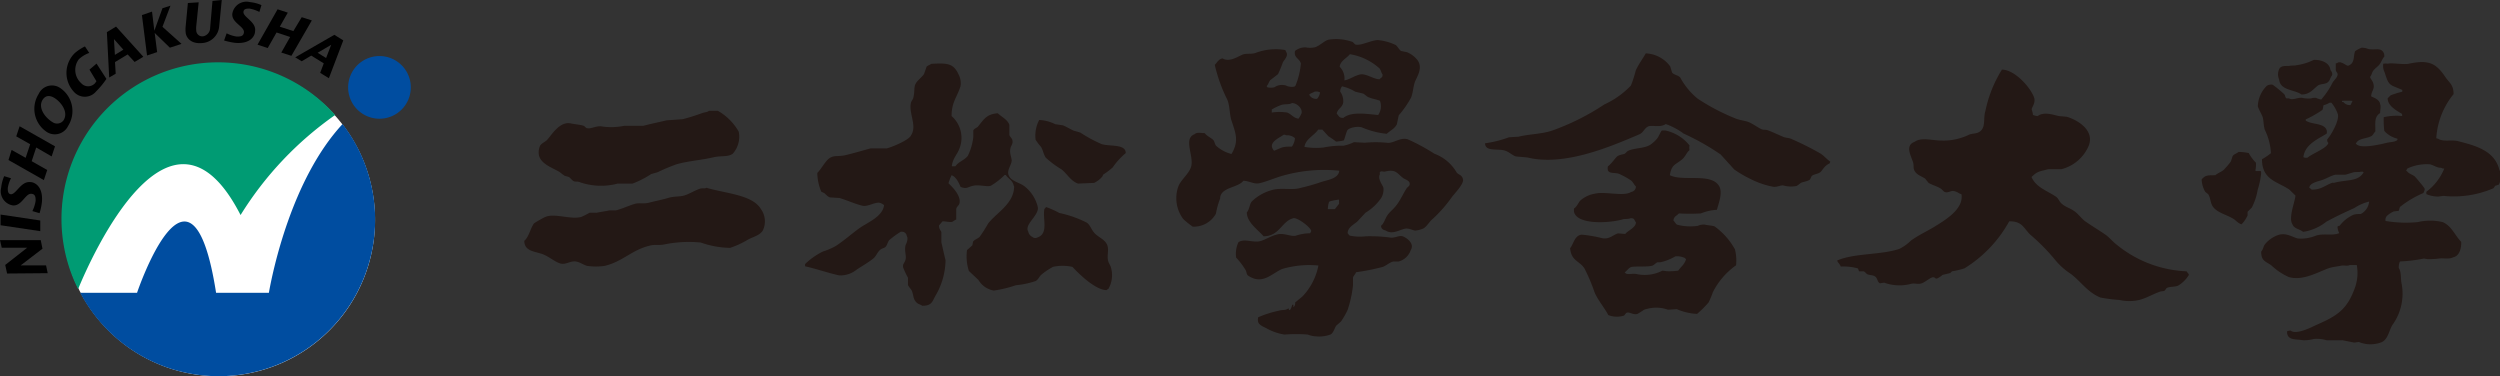 <svg xmlns="http://www.w3.org/2000/svg" viewBox="0 0 215.43 32.41"><rect x="0" y="0" width="215.43" height="32.41" fill="#333333" stroke="none"/><defs><style>.cls-1{fill:#fff;}.cls-2{fill:#009b73;}.cls-3{fill:#004da0;}.cls-4{fill:#231815;}</style></defs><g id="レイヤー_2" data-name="レイヤー 2"><g id="レイヤー_2-2" data-name="レイヤー 2"><path class="cls-1" d="M32.32,19A13.46,13.46,0,1,1,18.86,5.5,13.45,13.45,0,0,1,32.32,19Z"/><path class="cls-2" d="M20.73,18.53a29.41,29.41,0,0,1,8.15-8.62,13.49,13.49,0,0,0-22.15,15C7.89,22.09,14.72,6.77,20.73,18.53Z"/><path class="cls-3" d="M29.52,10.69c-4.42,4.76-6.05,12.84-6.35,14.54H18.62c-2.16-13.82-6.81,0-6.81,0H6.91A13.49,13.49,0,1,0,29.52,10.69Z"/><path class="cls-3" d="M32.67,10.23A2.7,2.7,0,1,0,30,7.54,2.7,2.7,0,0,0,32.67,10.23Z"/><path d="M28.81,3l.77.48L28.34,6.74l-.75-.46.31-.82-1.08-.67L26,5.28l-.56-.34ZM28.1,5l.44-1.14h0l-1.17.69Z"/><path d="M23.92.8l.88.29L24.11,2.3l1.17.38L26,1.48l.87.28L25.11,4.81l-.87-.28L25,3.19,23.83,2.8l-.76,1.34-.88-.29Z"/><path d="M19.53,2.87a2.69,2.69,0,0,0,.87.28c.28,0,.58,0,.62-.36.05-.52-1.08-.83-1-1.61a1.23,1.23,0,0,1,1.51-1,3.3,3.3,0,0,1,1,.26l-.18.59a3,3,0,0,0-.85-.29c-.2,0-.5,0-.52.28-.05.46,1.13.86,1,1.67,0,.38-.37,1.13-1.74,1a6.38,6.38,0,0,1-.93-.2Z"/><path d="M17.12.2l-.21,2.07a2.11,2.11,0,0,0,0,.36.52.52,0,0,0,.58.5.74.74,0,0,0,.62-.74L18.31.08l.8-.08-.22,2.24a1.57,1.57,0,0,1-1.47,1.47C16.24,3.82,16,3,16,2.81a2.56,2.56,0,0,1,0-.55l.19-2Z"/><path d="M12.23,1.3,13.1,1l.2,1.65h0L14,.71l.69-.22L14,2.31l1.64,1.47-1,.33L13.33,2.84h0l.21,1.65-.87.29Z"/><path d="M9.21,2.77,10,2.29l2.35,2.6-.75.45L11,4.69l-1.09.66.06,1-.56.33Zm1.42,1.51-.81-.91h0l.08,1.36Z"/><path d="M8.32,5.48,9.17,6.8a7.16,7.16,0,0,1-.89,1.08,1.26,1.26,0,0,1-1.94,0,2.39,2.39,0,0,1,.11-3.31A4.15,4.15,0,0,1,7.32,4l.37.56a2.6,2.6,0,0,0-.9.55A1.53,1.53,0,0,0,7,7.17a.8.8,0,0,0,1.19,0L8.31,7l-.6-1Z"/><path d="M4,11.35A2.39,2.39,0,0,1,3.33,8.1a1.26,1.26,0,0,1,1.88-.5,2.39,2.39,0,0,1,.66,3.25A1.27,1.27,0,0,1,4,11.35Zm.48-.86a.69.69,0,0,0,1-.13c.43-.69-.19-1.53-.76-1.9-.39-.25-.78-.28-1.05.14C3.25,9.29,3.89,10.12,4.47,10.49Z"/><path d="M.73,13.79,1,12.92l1.21.68.39-1.17L1.4,11.75l.29-.87,3.05,1.73-.29.87-1.33-.77-.39,1.18,1.34.76-.29.87Z"/><path d="M2.79,18.19a3,3,0,0,0,.28-.88c0-.28,0-.58-.36-.61-.52-.06-.83,1.08-1.61,1a1.24,1.24,0,0,1-1-1.52,3.39,3.39,0,0,1,.26-1l.59.18a2.66,2.66,0,0,0-.28.85c0,.21,0,.5.27.53.46,0,.86-1.13,1.67-1.05.38,0,1.13.38,1,1.75a5.5,5.5,0,0,1-.2.93Z"/><path d="M.05,19.41l0-.92L3.47,19l0,.92Z"/><path d="M.61,23.57l-.16-.74,1.89-1.48h0l-2.19,0L0,20.69l3.51,0,.15.74L1.78,22.87h0l2.19,0,.14.67Z"/><g id="パス_1" data-name="パス 1"><path class="cls-4" d="M125.51,14.84a3.69,3.69,0,0,0-1.9-1.59A17,17,0,0,0,121.3,12c-.67-.19-1.23.39-1.8.3a10.05,10.05,0,0,0-1.9,0l-.93-.05a3.7,3.7,0,0,1-.92.31,7.29,7.29,0,0,0-1.69.15,5.91,5.91,0,0,1-1.65-.05l0,0c.08-.68.86-1,1.18-1.49l.36,0,.52.57a7.75,7.75,0,0,1,.66.46,3.67,3.67,0,0,0,.67-.1c.1-.21.2-.7.31-.88s.77-.37,1.23-.25a7.23,7.23,0,0,0,2.16.56c.31-.29.66-.42.87-.82.05-.26.11-.51.16-.77a8.6,8.6,0,0,0,1.07-1.54c.18-.49.16-.83.31-1.29s.73-1.19.26-1.9a2.24,2.24,0,0,0-.92-.71l-.52-.11c-.17-.11-.29-.39-.46-.51a4.41,4.41,0,0,0-1.39-.41c-.53-.12-1.61.53-2.1.36l-.21-.21a4.24,4.24,0,0,0-2.1-.2c-.41.13-.75.54-1.19.66a1.91,1.91,0,0,1-.77,0,1.45,1.45,0,0,0-.92.31c-.11.61.38.62.51,1.08a6.54,6.54,0,0,1-.46,1.9c-.07.08,0,.06-.16.1s-.5,0-.66-.1a1.17,1.17,0,0,0-1,.15,1.35,1.35,0,0,1-.62,0c0-.05,0,0-.05-.1.14-.14.18-.35.31-.51l.67-.52a9.41,9.41,0,0,0,.41-1c.1-.21.5-.57.31-.88a1.23,1.23,0,0,0-.1-.2,4.88,4.88,0,0,0-2.58.26c-.4.12-.77,0-1.13.15s-1.12.67-1.69.31c-.34.06-.47.36-.67.56a13.16,13.16,0,0,0,1.08,3c.23.56.18,1.25.36,1.8.37,1.12.66,1.77,0,2.88a3.15,3.15,0,0,1-1.34-.72c-.11-.17-.12-.38-.25-.51s-.53-.32-.72-.57c-.34,0-.67-.1-.88.1-1,.38,0,1.93-.3,2.83-.2.6-.84,1.06-1.08,1.64a3,3,0,0,0,.41,2.83,6.58,6.58,0,0,0,.82.66,2.17,2.17,0,0,0,2-1.12,6.35,6.35,0,0,1,.36-1.29c0-1,1.54-.92,2-1.54.5,0,.9.31,1.38.21s1.22-.4,1.75-.57a13,13,0,0,1,5.14-.51c-.08.7-1,.78-1.64,1s-1.22.37-1.85.52-1.62-.07-2.32.15a3.94,3.94,0,0,0-1.75,1c-.18.25-.19.69-.41.92,0,.88,1,1.52,1.44,2.06,1.37,0,1.56-1.27,2.52-1.54.3-.17,1.5.72,1.59,1.07H113a.82.82,0,0,1-.11.21,4.06,4.06,0,0,0-1.23.21c-.42.1-1-.26-1.59-.11s-1,.44-1.44.57c-.64.18-1.39-.25-1.91.1a2.35,2.35,0,0,0-.2,1.33,6,6,0,0,1,.82,1.08c.09.16.07.37.21.47,1.24.83,2-.16,2.93-.57a8.28,8.28,0,0,1,3.13-.3,5.31,5.31,0,0,1-1.38,2.67l-.62.51c0,.08,0,.25-.1.36l-.06.05c0-.13,0,0,0-.21h-.1a1.14,1.14,0,0,1-.2.47c-.13-.08-.06,0-.11-.16-.33.21-.43.09-.87.21a9.19,9.19,0,0,0-1.75.56.88.88,0,0,0,0,.42c.12.29.5.41.77.56a4.58,4.58,0,0,0,1.5.51,12.66,12.66,0,0,1,2,0,2.15,2.15,0,0,0,.66.15,2.86,2.86,0,0,0,1.29-.15c.28-.14.33-.51.51-.77l.41-.36a6.83,6.83,0,0,0,.57-1,10,10,0,0,0,.46-2.11v-.67c.05-.17.2-.27.26-.46a19.66,19.66,0,0,0,2.31-.46c.29-.11.56-.37.88-.46h.46a1.51,1.51,0,0,0,1.07-1c.36-.56-.39-1.08-.71-1.18s-.69.2-1.14.1a13.47,13.47,0,0,0-2-.1,4.51,4.51,0,0,1-1.39-.05c-.12-.07-.11-.12-.2-.21,0-.5.52-.74.82-1l.72-.77a4.39,4.39,0,0,0,1.33-1.24,1.38,1.38,0,0,0,.21-.92c-.08-.24-.51-.77-.31-1.13,0-.12,0-.15,0-.21.19-.14.25,0,.47-.05.94-.22,1,.16,1.54.56.17.13.64.23.56.57,0,.12-.2.22-.25.31-.31.47-.5.94-.83,1.39s-.59.59-.82.92-.29.71-.56.92c0,.28.19.36.41.42.55.36,1.15-.05,1.64-.16.34-.07.64.13.88.16a2.25,2.25,0,0,0,.66-.16c.28-.11.52-.51.72-.72a11.66,11.66,0,0,0,1.75-1.95c.18-.28,1.1-1.17,1-1.59S125.64,15.06,125.51,14.84ZM116.32,4.67a5,5,0,0,1,2.56,1.23c.12.15.14.37.26.52,0,.29-.12.24-.26.41-.53,0-1.18-.53-1.69-.41s-.87.42-1.34.51a1.43,1.43,0,0,0-.41-1.18C115.5,5.24,116.07,5,116.32,4.67Zm-.57,4.16a1.41,1.41,0,0,0-.26-.93.65.65,0,0,1,.16-.46,3.66,3.66,0,0,1,1.13.46l.67.16c.15.06.3.24.46.31.31.14.65.18,1,.31a1.32,1.32,0,0,1-.15,1.23c-1-.09-2.32-.32-3,.25-.42,0-.35-.17-.57-.35C115.23,9.39,115.67,9.29,115.75,8.83Zm-2.47-.93a.8.8,0,0,1,.31,0l.16.06a1,1,0,0,1-.26.56c-.09,0,0,0-.1,0a.65.65,0,0,1-.57-.36h0C112.87,8.06,113.11,8,113.28,7.9Zm-2,4.73c-.87,0-.83.11-1.49.36-.61-.68.41-1.08.83-1.38.11,0,.14,0,.2.05a1,1,0,0,1,.77.25A1.48,1.48,0,0,1,111.33,12.63Zm.57-2.41c-.42-.08-.58-.39-.93-.52a4.23,4.23,0,0,0-1.33,0V9.44a4.12,4.12,0,0,1,.87-.41c.29-.08.64,0,.87-.15.43,0,.92.46.83.87A2.39,2.39,0,0,1,111.9,10.22Zm3.54,7.34-.36.46c-.31,0-.32,0-.61,0a2.59,2.59,0,0,1,.1-.61l.05-.05a5,5,0,0,1,.82-.16Zm100-2.87c-.39-1.66-1.93-2.11-3.55-2.52-.61-.16-1.26.08-1.74-.21l-.16-.05a6.63,6.63,0,0,1,1.49-3.8c0-.83-.4-1-.72-1.49-.78-1.16-1.42-1.5-3.13-1.13-.44.1-1.55-.1-1.8,0a1.53,1.53,0,0,0-.41,0,1.2,1.2,0,0,0,.11.72c.39,1.25.42,1.05,1.53,1.54V7.9a9.08,9.08,0,0,0-1,.31l-.26.26c0,.67.8,1.08,1.23,1.34A.88.88,0,0,1,207,10a4.8,4.8,0,0,0-1.59.1,7.88,7.88,0,0,0,.05,1.18,2.17,2.17,0,0,0,1.13.67c0,.09,0,.05,0,.11-.24.2-.56.16-.93.25s-2.1.52-2.56.15l-.06-.05H203c.19-.53.95-.43,1.39-.71.12-.09.18-.27.3-.37,0-.79-.1-1.25.41-1.59,0-.23.09-.57,0-.77-.07-.4-.46-.51-.77-.67,0-.4.29-.62.21-1s-.24-.44-.31-.67c.14-.15.14-.32.26-.51s.4-.37.56-.57.23-.48.41-.67a.63.63,0,0,0-.1-.41c-.27-.38-.73-.13-1.29-.25a1.4,1.4,0,0,0-.56-.11,2.24,2.24,0,0,0-.57.31c-.17.47,0,1-.56,1.23-.11.13-.68-.51-1-.2h-.1c0,.19,0,.38,0,.57s.2.24.15.46-.29.43-.41.61a6.92,6.92,0,0,1-1,1.49,2.26,2.26,0,0,1-.46-.15,1,1,0,0,0-.41.05,2.42,2.42,0,0,1-.77-.05c-.37-.05-.82.24-1.13.05h-.21c-.13-.06-.11-.26-.2-.36a11.19,11.19,0,0,0-1-.82.69.69,0,0,0-.51.1,2.6,2.6,0,0,0-.77,1.75c.08.29.31.64.41.92s.07.75.2,1.13a5.12,5.12,0,0,1,.52,2,5,5,0,0,1-.77.52c0,1.79,1.31,1.91,2.36,2.62l.52.51c0,.45-.63,1.91-.26,2.47.14.4.63.41.92.66a4.22,4.22,0,0,0,2-.87c.8-.44,1.53-.78,2.41-1.18a4.14,4.14,0,0,1,1.28-.56,1.32,1.32,0,0,1-.72,1.07c-.2,0-.41,0-.61.06a3,3,0,0,0-1.18.92c-.08.09,0,0-.11.05l-.1.05a1.21,1.21,0,0,0,.15.57c-.63.25-1.32,0-2,.21a3.38,3.38,0,0,1-1.59.25c-.46-.13-1-.51-1.64-.31a2.57,2.57,0,0,0-1.19.83c-.14.2-.14.44-.31.61,0,.83.4.84.88,1.19a5.33,5.33,0,0,0,1.49,1c1.24.38,2.66-.5,3.49-.77.31-.1.73-.14,1-.2s.59.05.77-.06h.61a3.79,3.79,0,0,1-.2,2.06c-.66,1.8-1.55,2.34-3.24,3.08-.36.16-1.75.91-2.26.51a.85.85,0,0,0-.31.06c0,.14,0,.22.06.35.2.42.78.32,1.33.42a3.3,3.3,0,0,0,.92-.11,2.91,2.91,0,0,1,1.09.11h1.38l1,.2.41-.05a2.61,2.61,0,0,0,2,0c.51-.27.58-.92.87-1.44a4.6,4.6,0,0,0,.82-3.54c-.12-.53,0-1-.25-1.39a1.12,1.12,0,0,1,.1-.57,13.19,13.19,0,0,0,2.06-.25l.31.05a7.27,7.27,0,0,0,1-.05c.31-.06.88.08,1.19-.1.52-.09.74-.69.72-1.34-.54-.54-.84-1.39-1.6-1.7a4.6,4.6,0,0,0-2.15,0,10.58,10.58,0,0,1-2.78-.1l0-.05a.55.55,0,0,1,.1-.36,2,2,0,0,1,.62-.41l.41-.05c.08-.08.06-.29.15-.36a8.58,8.58,0,0,1,2-1.18c0-.09.13-.23.1-.36s-.83-1.05-.87-1.08c-.26-.18-.49-.21-.67-.46h-.06a.82.82,0,0,1,.11-.21,3.94,3.94,0,0,1,1.95-.36c.21.05.47.2.67.26s.28,0,.41.1l.15,0a4.7,4.7,0,0,1-1.54,2,.64.64,0,0,0,0,.21,2.62,2.62,0,0,0,1,.21l.46-.06a8.62,8.62,0,0,0,4.32-.66l.15-.21.31-.1A1.56,1.56,0,0,0,215.41,14.69Zm-13.57-6a8.58,8.58,0,0,1,.88,0c0,.1,0,.1-.05.15a.7.7,0,0,1-.11.21.69.69,0,0,1-.61-.26h-.11Zm-3.33,4.83c.14-1.08,1.24-1.53,2-2a.56.56,0,0,0,0-.31c-.22-.63-1.3-.46-1.8-.82,0-.05,0,0,0-.1a9.73,9.73,0,0,0,1.44-.82c.06-.13.06-.31.1-.41a1.45,1.45,0,0,0,.51-.21h.16a3.14,3.14,0,0,1,.56,1c.14.58-.66,1.9-.92,2.16,0,.17,0,.21.1.3-.09.46-1.43.94-1.8,1.28A.76.76,0,0,1,198.51,13.56Zm2.57,2.21c-.67.19-1,.63-1.86.61a.62.62,0,0,0-.2-.15c0-.41.71-.55,1.08-.67s.75-.36,1.13-.46l.87,0c.21-.05.53-.16.72-.21s.47,0,.62-.05h.2l.06.05C203.19,15.7,202.15,15.45,201.08,15.77ZM154.43,12c-.25-.13-.5-.1-.77-.21s-.9-.41-1.34-.57c-.2-.07-.34,0-.56-.1s-.68-.42-1-.57-.82-.18-1.23-.35a18.09,18.09,0,0,1-3.24-1.7,6.08,6.08,0,0,1-1.49-1.8c-.15-.22-.57-.24-.72-.46l-.15-.51a2.74,2.74,0,0,0-2.11-1.13c-.27.47-.66,1-.87,1.49a9.59,9.59,0,0,1-.41,1.28A7.42,7.42,0,0,1,138.25,9a20.54,20.54,0,0,1-4.52,2.26c-.91.3-1.95.29-2.88.52l-.82.05a9.92,9.92,0,0,1-2,.51s0,0-.06,0c0,.73,1,.46,1.65.62.4.1.65.4,1,.52l1,.09c3.22.8,7.3-1,9.66-2,.35-.16.43-.55.77-.68s1,.13,1.49-.2a5.82,5.82,0,0,1,1.54.82,21,21,0,0,1,3.19,1.8l1.17,1.29a9.53,9.53,0,0,0,1.4.82,7.22,7.22,0,0,0,1.89.66c.37.09.67-.13.93-.1a2.48,2.48,0,0,0,1.13.05c.16-.05.31-.24.46-.3s.53-.11.72-.26l.15-.31c.22-.16.51-.16.72-.31s.33-.55.82-.77l.06-.15c-.31-.21-.56-.53-.88-.72A26,26,0,0,0,154.43,12Zm43.92-3.86c.7,0,1-.48,1.39-.77.22-.15.59-.1.82-.26s.23-.4.36-.56,0-.4-.1-.51c-.06-.6-.72-.9-1.44-.88a4.8,4.8,0,0,1-1.49.46c-.21.06-.47,0-.61.06-.53,0-.82,0-.93.41a1.09,1.09,0,0,0,.05.77C196.49,7.82,197.76,7.71,198.35,8.16ZM95.51,22.55c-.16-.49.08-1-.1-1.44s-.64-.61-1-.93-.44-.79-.77-1a9.66,9.66,0,0,0-2.36-.83,7.42,7.42,0,0,0-1.14-.51A.62.62,0,0,1,90,18c-.18.84.4,2.14-.62,2.47a.36.36,0,0,1-.41-.05.63.63,0,0,1-.36-.46c-.38-.63.94-1.38.82-2.11A3.18,3.18,0,0,0,88.21,16c-.41-.28-1.08-.4-1.28-.87s.22-.86.25-1.29c0-.26-.22-.68-.1-1.08,0-.16.24-.35.16-.67,0-.14-.22-.32-.26-.45,0-.3,0-.59,0-.88-.15-.45-.66-.68-1-1-1,.07-1.23.58-1.7,1.14-.11.13-.34.17-.41.35v.57a4.94,4.94,0,0,1-.46,1.59c-.26.38-.82.52-1.08.92-.12,0-.15,0-.21,0h-.1c.06-.63.44-1,.62-1.44A2.5,2.5,0,0,0,82,10c0-1.22.48-1.63.77-2.57a1.58,1.58,0,0,0-.16-1c-.45-1-1-1-2.36-.93-.11.1-.33.14-.41.26l-.21.61c-.19.29-.54.52-.72.83s-.07.7-.2,1.18c0,.13-.17.31-.21.46-.22.93.56,2,0,2.83-.15.38-1.6,1-2.1,1.12H75c-.65.18-1.43.41-2.1.57s-1,0-1.39.25-.68.88-1.08,1.29a4.26,4.26,0,0,0,.31,1.54c0,.11.21.14.3.21s.29.3.47.36l.82.05c.68.2,1.36.52,2,.67.52.11,1.18-.43,1.6-.21a.77.77,0,0,1,.25.16c-.1.95-1.36,1.47-2,1.9S72.78,20.71,72,21.21a5.57,5.57,0,0,1-1.08.46,6,6,0,0,0-1.54,1.08.64.64,0,0,0,0,.2c1,.22,1.93.56,2.93.78a2.22,2.22,0,0,0,1.54-.52c.51-.32.93-.57,1.39-.92.24-.18.34-.51.56-.72s.38-.16.52-.31.16-.37.3-.56a7.63,7.63,0,0,1,1-.73v0c.1,0,.07,0,.11,0a.41.41,0,0,1,.41.37c.14.23,0,.56-.1.77-.13.45.07.9,0,1.23s-.29.39-.21.72a7.06,7.06,0,0,0,.41.87v.62c.06.17.29.38.36.57.13.38.09.6.31.87s.4.22.56.36c.88,0,.86-.4,1.18-.93a6.19,6.19,0,0,0,.83-3c-.11-.41-.26-1.12-.36-1.54V20c-.08-.19-.19-.23-.21-.57l.31-.36c.23,0,.62.08.77.06s.25-.17.41-.21c0-.23,0-.67,0-.87s.21-.34.26-.47c.23-.66-.6-1.48-.93-1.79A4.56,4.56,0,0,1,82,15.1c.37.13.61.61.77,1,.55.23.61,0,1.12-.1s1.21.13,1.5,0a5.77,5.77,0,0,0,1.18-.92h.1c.15.23.42.39.56.61s.08.26.16.36c0,1.53-1.57,2.3-2.26,3.24a10.85,10.85,0,0,1-.72,1.13c-.15.14-.46.24-.56.41l-.06.31-.46.41a4.08,4.08,0,0,0,.16,1.8l.82.77a1.93,1.93,0,0,0,1.33.92,10.87,10.87,0,0,0,1.9-.46,7.61,7.61,0,0,0,1.7-.36c.23-.12.32-.41.51-.56a6,6,0,0,1,1-.67A3.93,3.93,0,0,1,92.42,23c.57.63,2,2,2.93,2a.44.44,0,0,1,.16-.1,2.37,2.37,0,0,0,.25-1.75C95.72,22.92,95.55,22.68,95.51,22.55Zm86.86-1.49c-.33-.25-.63-.64-1-.88-.57-.39-1.08-.69-1.64-1.08-.35-.24-.63-.67-1-.92s-.68-.32-1-.57-.32-.5-.56-.66c-.76-.52-1.73-.8-2.11-1.7.54-.51.62-.45,1.44-.67h1.13a3.47,3.47,0,0,0,2.37-2.05c.51-1.36-1.07-2.23-1.91-2.47L177.4,10c-.48-.12-1.31-.39-1.8,0a1.13,1.13,0,0,1-.42-.1c0-.16-.07-.31-.1-.47s.35-.52.21-1C175,7.56,173.62,6,172.51,6a10.84,10.84,0,0,0-1.43,3.59c-.17.54,0,1.2-.31,1.59s-.72.28-1.08.42a5,5,0,0,1-2.42.51c-.75,0-1.71-.3-2.26.1-.91.32-.31,1.25-.15,1.8.07.27,0,.45.1.67.2.4.56.47.93.71l.3.37c.36.21.72.28,1.08.51l.26.25c.35.17.54-.13.87-.05s.38.21.62.26c.24,1.32-1.53,2.31-2.36,2.83-.67.4-1.38.73-2,1.18a3.72,3.72,0,0,1-1,.71c-1.57.53-3.92.36-5.35,1,.08.22.24.3.31.52a4.62,4.62,0,0,1,1.44.15c.08,0,.09.21.15.26l.36,0c.12,0,.24.21.36.26.29.1.47.05.67.2s.19.51.41.57l.36-.05a3.87,3.87,0,0,0,2.31.1c.31-.08.6.07.93-.05s.73-.52,1-.52c.12,0,.15.15.31.11a1.83,1.83,0,0,0,.47-.31l.66-.16.16-.15a6.83,6.83,0,0,0,1.08-.26,11,11,0,0,0,3.85-4.05c1.11,0,1.2.53,1.79,1.13a17.59,17.59,0,0,1,2.22,2.26,5.8,5.8,0,0,0,1.28,1.13c.89.66,1.44,1.59,2.57,2.05a13.84,13.84,0,0,0,1.64.21,3.9,3.9,0,0,0,1.7,0c.65-.17,1.21-.52,1.8-.72.17-.06.27,0,.41-.1l.15-.21c.33-.15.68-.07,1-.21a2.7,2.7,0,0,0,.92-.92c-.05-.16-.12-.18-.2-.31A10.17,10.17,0,0,1,182.37,21.06ZM48.25,14.84a4.4,4.4,0,0,0,.41.31l.36.1c.13.08.27.29.41.36s.34,0,.56.1a5.59,5.59,0,0,0,3.24.11l1.28,0a8,8,0,0,0,1.6-.82l.56-.16a16.5,16.5,0,0,1,1.59-.67c1-.3,2.2-.37,3.24-.62.65-.15,1.21,0,1.64-.3a2.2,2.2,0,0,0,.52-1.9,4.79,4.79,0,0,0-1.8-1.8h-.77c-.18.14-.37.11-.62.21-.48.17-1.11.38-1.64.51l-1.39.1c-.58.14-1.41.31-2,.47l-1.65,0a5.47,5.47,0,0,1-1.9.06c-.47-.1-.93.22-1.28.15-.11,0-.22-.17-.31-.21-.34-.11-.78-.13-1.08-.2-1-.23-1.68,1-2.1,1.44-.17.16-.44.26-.57.46a1.37,1.37,0,0,0-.1.88C46.67,14.18,47.67,14.48,48.25,14.84Zm46.69-2.42a11.46,11.46,0,0,1-1.85-1l-.56-.16c-.29-.12-.63-.34-.93-.46l-.67-.1a3.45,3.45,0,0,0-1.38-.36,2.89,2.89,0,0,0-.31,1.7,4.64,4.64,0,0,0,.46.61c.18.28.22.64.41.93a8.08,8.08,0,0,0,1.34,1c.49.37.79,1,1.44,1.24l1.39-.06A2.08,2.08,0,0,0,95,15.2l.06-.15a6.52,6.52,0,0,0,.82-.62,6.34,6.34,0,0,1,1.13-1.24C97,12.39,95.68,12.64,94.94,12.42Zm52.81,7.09c-.22-.08-.64-.1-.82-.15a1.12,1.12,0,0,0-.62.1,4.49,4.49,0,0,1-1.8-.1c-.14-.1-.18-.24-.31-.36.05-.38.29-.39.47-.61a15.05,15.05,0,0,0,1.9,0,4.25,4.25,0,0,1,1.38-.31c.15-.58.58-1.61.11-2.16-.77-1-3.08-.27-4.16-.82.13-1,.59-.92,1.13-1.44.22-.22.32-.53.56-.72a1,1,0,0,1,0-.41,3.65,3.65,0,0,0-2.1-1.29c-.06,0-.17,0-.26,0s-.27.48-.41.67a2.8,2.8,0,0,1-.62.57c-.51.32-1.33.26-1.89.51-.11.05-.22.21-.31.26s-.44.08-.62.21-.5.64-.82.87a.74.74,0,0,0,0,.36c.16.31.66.15,1,.31a6.83,6.83,0,0,1,1,.56c.16.12.26.38.41.51a.47.47,0,0,1-.41.47c-.64.42-2.24-.07-3.13.15a2.49,2.49,0,0,0-1.28.62c-.18.24-.27.5-.52.66,0,.14,0,.2,0,.26.23,1.18,3.1,1,4.21.67.2-.06.51,0,.67-.1.38,0,.29.16.46.36,0,.46-.69.7-.92,1l-.62-.05c-.42.11-.75.55-1.38.41a11.66,11.66,0,0,0-1.75-.3c-.62.06-.7.81-1,1.17.1,1.12.82,1.08,1.24,1.75a15.35,15.35,0,0,1,.87,2.06c.3.69.84,1.3,1.18,1.95a2,2,0,0,0,1.33.05c.07,0,.17-.23.26-.25.25-.09.56.21.92.1a5.5,5.5,0,0,0,.57-.36,3.89,3.89,0,0,1,.72-.16,2.91,2.91,0,0,1,1.34.16l.76-.05a5.06,5.06,0,0,0,1.75.41,8.7,8.7,0,0,0,1-1,8.36,8.36,0,0,0,.36-.87,6.37,6.37,0,0,1,2-2.32,3.87,3.87,0,0,0-.1-1.38A6,6,0,0,0,147.75,19.51Zm-3.13,3.81a5.46,5.46,0,0,1-1,.05l-.36-.05a3.33,3.33,0,0,1-2.21.3c-.41-.09-.8.1-1-.1l-.05-.05c.2-.13.33-.38.57-.46s1.4,0,1.74-.1c.17,0,.38-.27.52-.31l.25,0a4.35,4.35,0,0,0,1.29-.51,1.61,1.61,0,0,1,.72.1c.14.05.11.07.2.15C145.15,22.81,144.83,23,144.62,23.32Zm50.19-8.58h-.41l-.05-.05a2.43,2.43,0,0,0,.05-.67,3.46,3.46,0,0,1-.62-.83,4.54,4.54,0,0,0-.88-.1c-.16.14-.39.19-.51.36l-.15.46a5.89,5.89,0,0,1-.52.62c-.2.27-.57.34-.82.57-.69,0-.86,0-1.18.36a2.29,2.29,0,0,0,.31,1.07l.26.21c.21.34.18.78.41,1.08.36.5,1.13.67,1.69,1,.28.14.42.41.77.51a2.75,2.75,0,0,0,.52-.77c0-.11,0-.21,0-.31l.36-.36a5.17,5.17,0,0,0,.51-1.54C194.68,16,194.94,14.81,194.81,14.74ZM60.88,16.18c-.16.1-.4,0-.61.1-.42.14-.86.43-1.29.56s-.88.06-1.38.21-1.15.28-1.65.41-.83,0-1.23.1c-.57.17-1.1.43-1.65.57h-.56c-.3.07-.77.13-1.08.2h-.62a7.86,7.86,0,0,1-.71.36c-.89.26-2.31-.34-3.09,0-.07,0-1,.54-1,.57-.31.43-.43,1.16-.83,1.49,0,.95,1,.91,1.65,1.18.51.21.95.61,1.44.77s.9-.28,1.43-.15c.32.07.58.27.88.36a5.29,5.29,0,0,0,1.54,0c1.58-.39,2.3-1.37,3.9-1.75.44-.11.77,0,1.24-.1a10.51,10.51,0,0,1,3.13-.16,7.91,7.91,0,0,0,2.52.46,7.48,7.48,0,0,0,1.54-.71c.46-.25,1-.35,1.28-.78A1.81,1.81,0,0,0,65.56,18C64.82,16.77,62.45,16.66,60.88,16.18Z"/></g></g></g></svg>